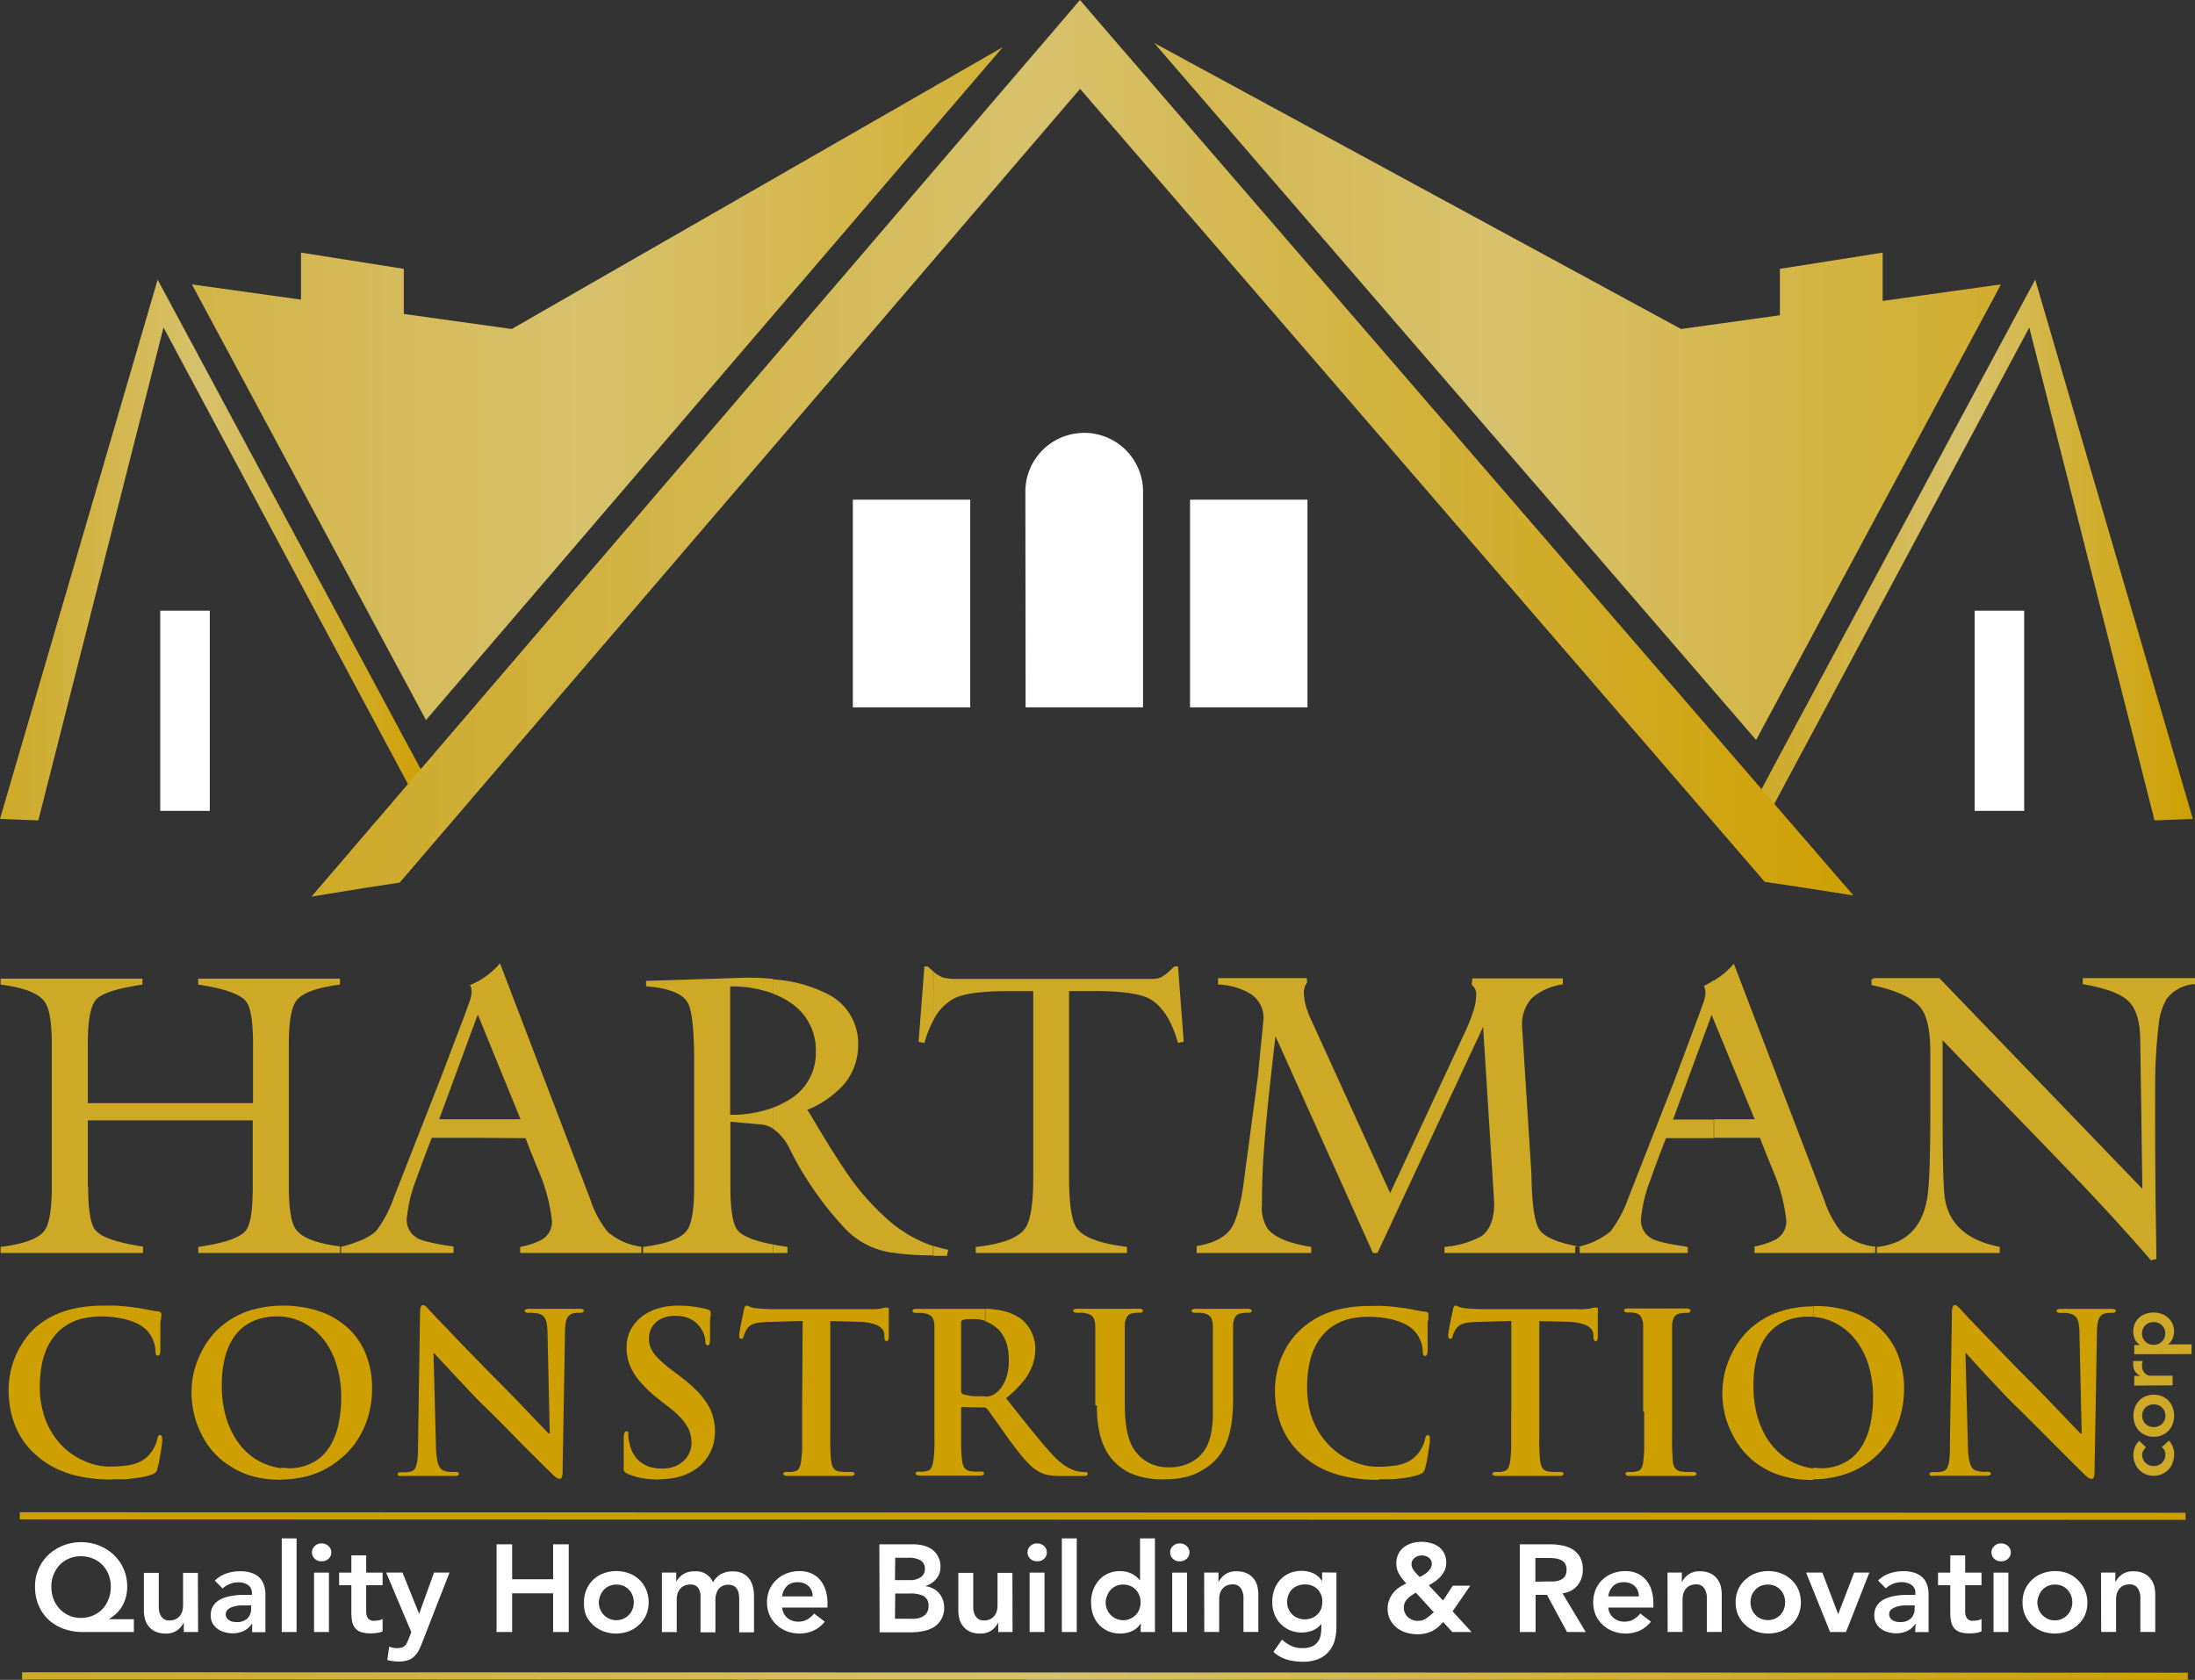 <?xml version="1.0" encoding="UTF-8"?> <svg xmlns="http://www.w3.org/2000/svg" xmlns:xlink="http://www.w3.org/1999/xlink" id="Layer_1" data-name="Layer 1" viewBox="0 0 306.48 234.62"><rect x="0" y="0" width="306.48" height="234.62" fill="#333333" stroke="none"/><defs><style>.cls-1,.cls-2,.cls-3,.cls-4,.cls-7{fill-rule:evenodd;}.cls-1{fill:url(#GradientFill_1);}.cls-2{fill:url(#GradientFill_1-2);}.cls-3{fill:url(#GradientFill_1-3);}.cls-4{fill:url(#GradientFill_1-4);}.cls-5{fill:url(#GradientFill_1-5);}.cls-6,.cls-7{fill:#fff;}.cls-8{fill:url(#GradientFill_1-6);}.cls-9{fill:#cd9f00;}.cls-10{fill:#cea827;}.cls-11{stroke:#cd9f00;fill:url(#GradientFill_1-7);}.cls-11,.cls-12{stroke-miterlimit:10;}.cls-12{fill:url(#GradientFill_1-8);stroke:url(#GradientFill_1-9);}</style><linearGradient id="GradientFill_1" x1="-22.7" y1="53.58" x2="199.89" y2="53.58" gradientUnits="userSpaceOnUse"><stop offset="0" stop-color="#cea926"></stop><stop offset="0.47" stop-color="#d7c16c"></stop><stop offset="1" stop-color="#cd9f00"></stop></linearGradient><linearGradient id="GradientFill_1-2" x1="0" y1="76.82" x2="60.61" y2="76.82" xlink:href="#GradientFill_1"></linearGradient><linearGradient id="GradientFill_1-3" x1="99.78" y1="54.68" x2="331.08" y2="54.68" xlink:href="#GradientFill_1"></linearGradient><linearGradient id="GradientFill_1-4" x1="245.56" y1="76.82" x2="306.18" y2="76.82" xlink:href="#GradientFill_1"></linearGradient><linearGradient id="GradientFill_1-5" x1="44.06" y1="62.61" x2="261.12" y2="62.61" xlink:href="#GradientFill_1"></linearGradient><linearGradient id="GradientFill_1-6" x1="154.28" y1="85.13" x2="154.28" y2="76.83" xlink:href="#GradientFill_1"></linearGradient><linearGradient id="GradientFill_1-7" x1="2.76" y1="211.75" x2="305.16" y2="211.75" xlink:href="#GradientFill_1"></linearGradient><linearGradient id="GradientFill_1-8" x1="3.08" y1="234.09" x2="305.48" y2="234.09" xlink:href="#GradientFill_1"></linearGradient><linearGradient id="GradientFill_1-9" x1="3.08" y1="234.09" x2="305.48" y2="234.09" xlink:href="#GradientFill_1"></linearGradient></defs><polygon class="cls-1" points="140.02 6.58 71.45 45.95 56.38 43.85 56.38 37.55 42.03 35.28 42.03 41.85 26.79 39.72 59.48 100.57 140.02 6.58"></polygon><polygon class="cls-2" points="60.61 110.98 58.65 107.26 22.01 39.06 0 114.38 5.35 114.58 22.83 45.74 58.64 112.65 60.61 110.98"></polygon><polygon class="cls-3" points="161.16 6.01 234.72 45.95 248.52 44.03 248.52 37.55 262.87 35.28 262.87 42.03 279.39 39.72 245.2 103.35 161.16 6.01"></polygon><polygon class="cls-4" points="245.56 110.98 247.53 107.26 284.17 39.05 306.18 114.38 300.83 114.58 283.34 45.74 247.54 112.65 245.56 110.98"></polygon><path class="cls-5" d="M44.49,125.23,148.79,3.51l3-3.51,3,3.5,105,121.57L253,124c-1.86-.29-3.72-.57-5.6-.84L151.81,12.41l-95,110.86-4.62.7Q48.31,124.59,44.49,125.23Z" transform="translate(-1)"></path><rect class="cls-6" x="22.37" y="85.29" width="6.92" height="27.96"></rect><rect class="cls-6" x="275.71" y="85.29" width="6.92" height="27.96"></rect><path class="cls-7" d="M167.16,69.79h16.4v29h-16.4v-29Zm-47.08,0h16.39v29H120.08v-29Zm24.09,0v-1.4a8.22,8.22,0,0,1,16.43,0l0,1.4v29h-16.4Z" transform="translate(-1)"></path><path class="cls-8" d="M262.57,175v-.9l.26,0V175Zm0-37.37q5.06,1.11,6.63,3.15c.88,1.12,1.32,3.19,1.32,6.19v8.44q0,8.67-.35,11.37-.85,6.75-7.11,7.37V175h17.16v-.85q-6.89-1.35-7.69-6.92-.28-2-.29-11.54V145.29q2.47,2.58,9.81,10.13,5.56,5.73,9.82,10.18,5.44,5.75,9.46,10.42l.75-.17c0-2.67-.08-5.56-.11-8.7s-.06-7.14-.06-12c0-3,0-5.31.08-6.93s.2-3.26.41-5a8.63,8.63,0,0,1,1.17-3.77,5.3,5.3,0,0,1,3.91-2v-.84H291.81v.84q4.88.84,6.45,2.45c1.06,1.07,1.58,2.93,1.58,5.6l.29,20.54-28.35-29.43h-9.21Zm0-.9v.9l-.26-.06v-.84Zm0,37.37a8.52,8.52,0,0,1-4.45-2,14.08,14.08,0,0,1-2.41-4.5l-12.62-33a11,11,0,0,1-2.81,2.37v5.49L246,156.32h-5.68v2.59h6.42c.35,1,1,2.57,1.9,4.78a24,24,0,0,1,1.78,6.81,2.88,2.88,0,0,1-1.44,2.59,10.4,10.4,0,0,1-3,1V175h16.61Zm-22.29-37.14v5.49l-.29-.71-5.39,14.63h5.68v2.59h-6.66c-.92,2.36-1.63,4.26-2.12,5.68a20,20,0,0,0-1.38,5.69,2.9,2.9,0,0,0,1.38,2.58q.92.63,5.16,1.24V175H221.57v-.85l-.32,0v0a10.41,10.41,0,0,0,4.62-2.17,16.7,16.7,0,0,0,2.47-4.61l6.51-16.6,3.43-9.18c.26-.71.47-1.29.62-1.74a4.05,4.05,0,0,0,.23-1.24,1.77,1.77,0,0,0-.23-.9A11,11,0,0,0,240.28,136.91Zm-19,37.11v0q-4.35-.8-5.36-2.37T214.83,164l-1.3-20.49a5.49,5.49,0,0,1,1.38-4.13,8.4,8.4,0,0,1,4.3-1.89v-.84H206.59l-.11.9a1.65,1.65,0,0,1,.63,1.52,7.86,7.86,0,0,1-.4,2.19,25.34,25.34,0,0,1-1.21,3l-10.4,22.38-10.89-23.9a12,12,0,0,1-.69-1.67,7.65,7.65,0,0,1-.46-2.34,2.12,2.12,0,0,1,.46-1.5l-.06-.62H171.07v.9a9.29,9.29,0,0,1,4.59,1.33,4,4,0,0,1,1.72,3.9l-.75,7.65-2.12,15.82c-.46,2.7-1,4.48-1.61,5.35-.88,1.27-2.48,2.1-4.82,2.47V175h16v-.85c-3.09-.48-5.12-1.33-6.08-2.53a5.43,5.43,0,0,1-.8-3.32c0-2.48.08-5,.26-7.46s.42-5.23.74-8.21.62-5.62.89-7.91L192.7,175h.63l14.75-31.58,1.55,24.6q0,3.38-1.83,4.67a13.09,13.09,0,0,1-5.11,1.46V175h18.25v-.85l.31-.08Zm-89.95,1.36V174a16.17,16.17,0,0,0,2.07.55l-.18.85-1.89,0Zm0-32.95a6.94,6.94,0,0,1,2.93-3.05q2-1,7.57-1h3.44v26q0,5.56-1.14,7.14-1.44,2-6.89,2.59V175h21.12v-.85q-5.57-.67-7-2.59c-.72-1-1.09-3.39-1.09-7.14v-26h3.45q5.63,0,7.63,1c1.84.94,3.21,3,4.13,6.24l.8-.16-.8-10.53H165l-.57.51a6,6,0,0,1-1.41,1.07,4.7,4.7,0,0,1-1.52.17H134.63a7,7,0,0,1-2-.2,4.76,4.76,0,0,1-1.32-.85Zm0-6.8v6.8a15.59,15.59,0,0,0-1.26,3.19l-.81-.16.81-10.53h.46l.57.51.23.19Zm0,38.37a18.61,18.61,0,0,1-6.2-3.56,35.07,35.07,0,0,1-6.25-7.2q-1.84-2.7-4.88-7.88l-.29-.39a14.06,14.06,0,0,0,5.11-3.55,8.47,8.47,0,0,0,2-5.68,7.67,7.67,0,0,0-4.36-7,19.35,19.35,0,0,0-7.52-2v2a11.44,11.44,0,0,1,2.29,1.16,7.92,7.92,0,0,1,3.68,7,7.55,7.55,0,0,1-3.9,6.75,12.44,12.44,0,0,1-2.07,1v2.94a7.38,7.38,0,0,1,2.41,3,43.85,43.85,0,0,0,3,5.12,44.67,44.67,0,0,0,4.94,6.14,11.26,11.26,0,0,0,5.91,3,39,39,0,0,0,6.08.43V174Zm-22.38.95v-1.18c.62.12,1.28.23,2,.33V175Zm0-38.23v2a16.76,16.76,0,0,0-6-1V155.7a16.68,16.68,0,0,0,6-1v2.94a3.56,3.56,0,0,0-1.64-.58l-4.33-.39v9.06q0,4.83,1,6.08t4.94,2V175H90.79v-.85c3.28-.41,5.33-1.18,6.13-2.31.66-.9,1-2.93,1-6.08V148.23q0-6.64-.92-8.23c-.72-1.24-2.66-2-5.79-2.25V137l14-.45c1.33,0,2.57.06,3.73.16ZM68,158.91v-2.59h5.68L68,142.4v-5.49a11.22,11.22,0,0,0,2.81-2.37l12.62,33a14.08,14.08,0,0,0,2.41,4.5,8.76,8.76,0,0,0,4.71,2.08V175H73.63v-.85a10.4,10.4,0,0,0,3-1,2.88,2.88,0,0,0,1.44-2.59,24,24,0,0,0-1.78-6.81c-.92-2.21-1.55-3.81-1.9-4.78Zm-54.69,6.81q0,4.89,1,6.08,1.26,1.51,6.66,2.3V175H1.09v-.85q4.94-.61,6.14-2.3c.65-.91,1-2.93,1-6.08V145.91q0-4.68-1-6Q6,138.14,1.09,137.52v-.84h19.8v.84q-5.4.79-6.52,2.14t-1.11,6.25v8.16H36.33v-8.16c0-3.27-.33-5.29-1-6.08-.84-1-3.06-1.78-6.66-2.31v-.84h19.8v.84q-4.93.61-6.14,2.31c-.65.9-1,2.92-1,6.08v19.81q0,4.67,1,6,1.26,1.74,6.14,2.36V175H28.69v-.85q5.4-.78,6.6-2.25c.69-.82,1-2.87,1-6.13v-9.29H13.26v9.29ZM68,136.91v5.49l-.29-.71-5.39,14.63H68v2.59H61.29c-.92,2.36-1.63,4.26-2.12,5.68a20,20,0,0,0-1.38,5.69,2.9,2.9,0,0,0,1.38,2.58q.91.63,5.16,1.24V175H48.61v-.85c2.44-.64,4.09-1.39,4.93-2.25A17,17,0,0,0,56,167.24l6.51-16.6L66,141.46c.25-.71.47-1.29.62-1.74a4.05,4.05,0,0,0,.23-1.24,1.77,1.77,0,0,0-.23-.9A11,11,0,0,0,68,136.91Z" transform="translate(-1)"></path><path class="cls-9" d="M138.54,196.62v-1.57l.3,0a2.66,2.66,0,0,0,.66-.16,2.55,2.55,0,0,0,.54-.32,3.65,3.65,0,0,0,.88-.94,5.23,5.23,0,0,0,.68-1.52,8.19,8.19,0,0,0,.26-2.18,7.64,7.64,0,0,0-.31-2.27,5.36,5.36,0,0,0-.83-1.62,4.45,4.45,0,0,0-1.14-1,5.21,5.21,0,0,0-1-.5V182.8c.38,0,.76,0,1.15.08a9.79,9.79,0,0,1,1.94.38,7,7,0,0,1,1.78.86,4.65,4.65,0,0,1,.7.62,6,6,0,0,1,.68.94,6.14,6.14,0,0,1,.52,1.22,5.26,5.26,0,0,1,.2,1.46,6.65,6.65,0,0,1-.36,2.24,7.66,7.66,0,0,1-1.27,2.27,15.17,15.17,0,0,1-2.45,2.41c1.37,1.74,2.6,3.29,3.71,4.65s2.09,2.52,3,3.49a9.89,9.89,0,0,0,1.21,1.07,7.06,7.06,0,0,0,1,.62,5.33,5.33,0,0,0,.76.3l.49.11c.17,0,.33.06.47.07a2.82,2.82,0,0,0,.4,0,.45.45,0,0,1,.28.07.2.2,0,0,1,.09.18.26.26,0,0,1-.15.25,1.29,1.29,0,0,1-.44.06h-2.93c-.58,0-1.06,0-1.45-.06a4.66,4.66,0,0,1-1-.18,4.05,4.05,0,0,1-.83-.35,6.07,6.07,0,0,1-1.31-1,15.25,15.25,0,0,1-1.36-1.51c-.47-.59-1-1.28-1.57-2.07-.31-.44-.63-.87-.94-1.32l-.91-1.28-.74-1.05c-.21-.29-.37-.5-.47-.62A.76.76,0,0,0,138.54,196.62Zm0-13.82v1.67l-.22-.06a4.32,4.32,0,0,0-1.19-.17q-.58,0-1,0a3,3,0,0,0-.65.1.33.33,0,0,0-.22.14.6.6,0,0,0-.06.29v9.4a.86.86,0,0,0,.06.37.38.38,0,0,0,.22.19,4.62,4.62,0,0,0,.73.17,6.88,6.88,0,0,0,.81.11l.81,0,.7,0v1.57l-.08,0a1.06,1.06,0,0,0-.31,0l-2.69-.06a.3.3,0,0,0-.18,0,.23.23,0,0,0-.07.2v.43c0,1,0,1.87,0,2.71s0,1.59,0,2.25.06,1.22.11,1.66a3.77,3.77,0,0,0,.15.81,1.21,1.21,0,0,0,.35.59,1.19,1.19,0,0,0,.7.3l.52.06.55,0h.45a.45.45,0,0,1,.28.07.2.2,0,0,1,.09.18.25.25,0,0,1-.16.24,1.3,1.3,0,0,1-.46.07l-1.4,0-1.37,0-1.12,0h-1.32l-1,0-1.1,0-1,0a1.35,1.35,0,0,1-.46-.07.26.26,0,0,1-.16-.24.2.2,0,0,1,.11-.18.77.77,0,0,1,.39-.07,6.05,6.05,0,0,0,.63,0l.48-.09a.72.72,0,0,0,.48-.3,1.54,1.54,0,0,0,.27-.59,7.38,7.38,0,0,0,.15-.81c.05-.44.09-1,.11-1.66s0-1.41,0-2.24V187.7c0-.44,0-.82,0-1.12s0-.55,0-.77,0-.42,0-.61a2.93,2.93,0,0,0-.14-.87,1.19,1.19,0,0,0-.4-.57,1.86,1.86,0,0,0-.79-.32,3,3,0,0,0-.53-.07c-.23,0-.45,0-.67,0a1.09,1.09,0,0,1-.4-.06.24.24,0,0,1-.13-.22.22.22,0,0,1,.17-.22,1.18,1.18,0,0,1,.51-.06h1.26l1.23,0,1,0h1.7l1.22,0,1.21,0h1.76ZM40.29,206.6V205c.38,0,.76.06,1.16.07a8,8,0,0,0,1.28-.12,6.82,6.82,0,0,0,1.54-.49,5.75,5.75,0,0,0,1.58-1,6.86,6.86,0,0,0,1.4-1.78,9.68,9.68,0,0,0,1-2.72,17.75,17.75,0,0,0,.39-3.84,15,15,0,0,0-.71-4.68A10.59,10.59,0,0,0,46,186.86a8.46,8.46,0,0,0-2.88-2.24,8,8,0,0,0-2.83-.75v-1.51h.17a15.59,15.59,0,0,1,5.2.81,10.84,10.84,0,0,1,3.93,2.32,9.85,9.85,0,0,1,2.49,3.64,12.58,12.58,0,0,1,.87,4.79,14,14,0,0,1-.57,4,12.17,12.17,0,0,1-1.67,3.48,11.53,11.53,0,0,1-2.66,2.74A12,12,0,0,1,44.5,206a14.4,14.4,0,0,1-4.21.64ZM61.54,189h.09l.65.72L63.49,191c.48.53,1,1.1,1.61,1.74s1.22,1.3,1.88,2,1.33,1.36,2,2l2.51,2.5L74,201.81l2.3,2.29c.7.7,1.3,1.29,1.79,1.76a3.8,3.8,0,0,0,.53.47.91.91,0,0,0,.52.21.31.31,0,0,0,.31-.23,2.07,2.07,0,0,0,.1-.73l.34-19.51a8.53,8.53,0,0,1,.11-1.4,2,2,0,0,1,.35-.82,1.35,1.35,0,0,1,.68-.41,2.48,2.48,0,0,1,.49-.08,3.2,3.2,0,0,1,.44,0c.37,0,.55-.1.55-.28a.23.23,0,0,0-.2-.23,1.51,1.51,0,0,0-.51-.05c-.5,0-1,0-1.38,0l-1,0-.61,0-.9,0-1.3,0c-.48,0-1,0-1.54,0a2,2,0,0,0-.58.05c-.14,0-.22.11-.22.23a.21.21,0,0,0,.1.2.76.76,0,0,0,.39.08h.52a5.67,5.67,0,0,1,.58.05,2.52,2.52,0,0,1,.54.13,1.4,1.4,0,0,1,.6.44,2,2,0,0,1,.33.85,9.34,9.34,0,0,1,.12,1.5l.31,13.88h-.15c-.12-.11-.35-.35-.71-.72l-1.31-1.37-1.63-1.71-1.69-1.75-1.47-1.5c-.9-.9-1.81-1.81-2.69-2.72s-1.73-1.77-2.52-2.59l-2.14-2.24L61.9,184l-.7-.76-.64-.69a.83.83,0,0,0-.51-.27.35.35,0,0,0-.31.3,2.58,2.58,0,0,0-.09.76l-.28,18.3c0,.9,0,1.61-.08,2.14A3.51,3.51,0,0,1,59,205a.92.92,0,0,1-.6.51,3.94,3.94,0,0,1-.7.12l-.69,0a.87.87,0,0,0-.36.06.19.19,0,0,0-.13.19.25.25,0,0,0,.19.26,1.36,1.36,0,0,0,.49,0c.54,0,1,0,1.52,0l1.18,0,.64,0,1.38,0c.63,0,1.45,0,2.45,0a1.81,1.81,0,0,0,.52-.06.25.25,0,0,0,.19-.25.19.19,0,0,0-.13-.19,1,1,0,0,0-.39-.06,7.31,7.31,0,0,1-.8,0,3.79,3.79,0,0,1-.81-.18,1,1,0,0,1-.54-.45,2.93,2.93,0,0,1-.37-1.07,11.33,11.33,0,0,1-.17-1.92l-.34-13ZM93,206.6a11.67,11.67,0,0,0,1.66-.11,8.16,8.16,0,0,0,1.66-.39,7.12,7.12,0,0,0,1.6-.77,6.11,6.11,0,0,0,1.74-1.64,6,6,0,0,0,.91-1.87,7.26,7.26,0,0,0,.26-1.87,7.72,7.72,0,0,0-.27-2.07,7,7,0,0,0-.87-1.92,11.21,11.21,0,0,0-1.57-1.89,22.64,22.64,0,0,0-2.37-2l-.86-.65a17.83,17.83,0,0,1-2-1.71,4.93,4.93,0,0,1-1-1.39,3.22,3.22,0,0,1-.28-1.36,3,3,0,0,1,1.71-2.77,4.41,4.41,0,0,1,2-.41,4.66,4.66,0,0,1,1.66.26,3.77,3.77,0,0,1,1.08.6,4.16,4.16,0,0,1,.63.65,3.66,3.66,0,0,1,.5.83,4.46,4.46,0,0,1,.24.74,2.17,2.17,0,0,1,.06.48.87.87,0,0,0,.08.41.24.24,0,0,0,.23.14c.13,0,.21-.06.27-.21a2.44,2.44,0,0,0,.07-.72c0-.79,0-1.44,0-1.94s0-.88.07-1.16,0-.48,0-.61a.27.27,0,0,0-.12-.24.74.74,0,0,0-.32-.13,12.93,12.93,0,0,0-1.6-.34,15.71,15.71,0,0,0-2.51-.18,9.55,9.55,0,0,0-2.93.43A6.93,6.93,0,0,0,90.48,184,5.49,5.49,0,0,0,89,185.85a5.39,5.39,0,0,0-.51,2.35,6.68,6.68,0,0,0,.43,2.42A8.27,8.27,0,0,0,90.39,193a18.75,18.75,0,0,0,2.7,2.52l1.43,1.11a13.27,13.27,0,0,1,1.55,1.41A6.59,6.59,0,0,1,97,199.3a4.24,4.24,0,0,1,.43,1.16,4.88,4.88,0,0,1,.12,1.13,3,3,0,0,1-.26,1.24,3.43,3.43,0,0,1-.77,1.14,3.93,3.93,0,0,1-1.29.83,5.07,5.07,0,0,1-1.83.32,5.63,5.63,0,0,1-1.84-.3,4.05,4.05,0,0,1-1.56-1A4.38,4.38,0,0,1,89,202a6.73,6.73,0,0,1-.19-.83,3.61,3.61,0,0,1-.09-.74.85.85,0,0,0,0-.36c0-.11-.12-.16-.26-.17a.29.29,0,0,0-.26.23,2.06,2.06,0,0,0-.11.58c0,.12,0,.33,0,.6s0,.6,0,1,0,.77,0,1.2,0,.85,0,1.28a2.43,2.43,0,0,0,0,.52.58.58,0,0,0,.17.31,1.31,1.31,0,0,0,.38.22,8.62,8.62,0,0,0,2.08.62,13.07,13.07,0,0,0,2.43.18Zm20-9.4v2.69c0,.83,0,1.58,0,2.24s-.06,1.22-.11,1.66a3.85,3.85,0,0,1-.25,1.14.9.9,0,0,1-.65.56l-.48.09a6.05,6.05,0,0,1-.63,0,.77.77,0,0,0-.39.07.2.2,0,0,0-.11.18.26.26,0,0,0,.16.24,1.35,1.35,0,0,0,.46.07l1,0,1.12,0,1,0h.73l1.19,0,1.69,0q.94,0,2,0a1.22,1.22,0,0,0,.42-.07.25.25,0,0,0,.16-.24.19.19,0,0,0-.12-.18.71.71,0,0,0-.37-.07h-.52l-.56,0-.5-.06a1.32,1.32,0,0,1-.71-.29,1.45,1.45,0,0,1-.35-.59,4.27,4.27,0,0,1-.15-.79c-.05-.45-.08-1-.1-1.68s0-1.42,0-2.25,0-1.74,0-2.69V184.52l3.9.09a8.06,8.06,0,0,1,2.15.3,2.53,2.53,0,0,1,1.13.64,1.28,1.28,0,0,1,.37.8l0,.34a1.56,1.56,0,0,0,.08.48.29.29,0,0,0,.26.14.2.2,0,0,0,.19-.14,1.25,1.25,0,0,0,.09-.36c0-.21,0-.48,0-.81s0-.68,0-1,0-.71,0-1,0-.55,0-.72a2.07,2.07,0,0,0,0-.5.2.2,0,0,0-.21-.15l-.29,0c-.13,0-.31.07-.54.12s-.52.07-.87.1-.77,0-1.27,0H109.69c-.34,0-.7,0-1.06,0l-1.06-.05-1-.08a3,3,0,0,1-.63-.13,2.51,2.51,0,0,1-.41-.16.71.71,0,0,0-.29-.08.24.24,0,0,0-.22.14,1.57,1.57,0,0,0-.15.44q0,.09-.09.42c0,.22-.1.49-.16.8s-.12.62-.19.94-.1.61-.15.86a4.06,4.06,0,0,0-.06.54.94.94,0,0,0,.06.38.24.24,0,0,0,.22.12.29.29,0,0,0,.22-.1.67.67,0,0,0,.12-.28,3,3,0,0,1,.17-.45,3.53,3.53,0,0,1,.36-.63A1.62,1.62,0,0,1,106,185a3.28,3.28,0,0,1,1-.27,13,13,0,0,1,1.47-.1l4.6-.13Zm-96.33,9.4c.5,0,1,0,1.53,0s1-.07,1.54-.13a13.08,13.08,0,0,0,1.39-.22,6.19,6.19,0,0,0,1.11-.32,1.92,1.92,0,0,0,.41-.21.67.67,0,0,0,.23-.27A1.42,1.42,0,0,0,23,205a8.13,8.13,0,0,0,.2-.79c.06-.31.12-.65.18-1s.11-.69.16-1,.08-.61.1-.84,0-.39,0-.47a.73.73,0,0,0-.06-.32.23.23,0,0,0-.22-.14.25.25,0,0,0-.26.12,1.89,1.89,0,0,0-.15.5,3.64,3.64,0,0,1-.21.64,4.48,4.48,0,0,1-.36.73,4.07,4.07,0,0,1-.48.67,4.16,4.16,0,0,1-1.4,1.08,6.11,6.11,0,0,1-1.84.51,17.25,17.25,0,0,1-2.42.14,8,8,0,0,1-2.16-.31,9.85,9.85,0,0,1-2.2-.91,10.13,10.13,0,0,1-2.06-1.52A10.67,10.67,0,0,1,7,197.17a12.67,12.67,0,0,1-.44-3.37,16.86,16.86,0,0,1,.24-3,10.22,10.22,0,0,1,.86-2.73,7.93,7.93,0,0,1,1.75-2.33,7,7,0,0,1,1.51-1,7.45,7.45,0,0,1,1.9-.65,11.68,11.68,0,0,1,2.4-.22,13.9,13.9,0,0,1,2.67.26,9.3,9.3,0,0,1,2.16.68,4.71,4.71,0,0,1,1.45,1,4.28,4.28,0,0,1,.88,1.37,4.39,4.39,0,0,1,.33,1.48,1.54,1.54,0,0,0,.06.49.25.25,0,0,0,.24.19.28.28,0,0,0,.28-.19,1.55,1.55,0,0,0,.1-.53c0-.16,0-.37,0-.64s0-.56,0-.88,0-.64,0-1,0-.61,0-.87,0-.65.07-.86,0-.4.06-.53,0-.23,0-.31a.31.31,0,0,0-.1-.24.61.61,0,0,0-.36-.13,14.11,14.11,0,0,1-1.45-.24c-.51-.1-1.06-.2-1.64-.28s-.93-.12-1.37-.17-.92-.08-1.42-.11-1.06,0-1.7,0a19.22,19.22,0,0,0-4.08.39,12.87,12.87,0,0,0-3.19,1.13,11.78,11.78,0,0,0-2.5,1.75A10.7,10.7,0,0,0,4,187.81a11.39,11.39,0,0,0-1.1,2.29,11.61,11.61,0,0,0-.55,2.18,12.82,12.82,0,0,0-.15,1.83,15.37,15.37,0,0,0,.18,2.31A12.07,12.07,0,0,0,3,198.8a10.59,10.59,0,0,0,3.05,4.43,12.08,12.08,0,0,0,3.06,2,14.57,14.57,0,0,0,3.54,1.08,22.26,22.26,0,0,0,4,.33Zm23.63-24.24v1.51c-.24,0-.48,0-.73,0a8.39,8.39,0,0,0-2.15.27,6.65,6.65,0,0,0-2.06.92,6.58,6.58,0,0,0-1.74,1.75,9.14,9.14,0,0,0-1.21,2.78,15.74,15.74,0,0,0-.44,4,15.52,15.52,0,0,0,.41,3.67,12.28,12.28,0,0,0,1.22,3.17,9.61,9.61,0,0,0,1.95,2.49,8.32,8.32,0,0,0,2.64,1.62,8.47,8.47,0,0,0,2.11.52v1.61h-.14a14.52,14.52,0,0,1-4-.52A11,11,0,0,1,33,204.67a10.46,10.46,0,0,1-2.39-2.08A11.65,11.65,0,0,1,29,200.06a12.52,12.52,0,0,1-.95-2.78,12.91,12.91,0,0,1-.31-2.8,13.13,13.13,0,0,1,.3-2.74,12.72,12.72,0,0,1,1-2.76,12.07,12.07,0,0,1,1.65-2.55,10.85,10.85,0,0,1,2.44-2.1,11.34,11.34,0,0,1,3.27-1.44A15.17,15.17,0,0,1,40.29,182.36Z" transform="translate(-1)"></path><path class="cls-9" d="M254.18,206.6V205c.38,0,.76.06,1.16.07a7.92,7.92,0,0,0,1.28-.12,7.06,7.06,0,0,0,1.55-.49,5.86,5.86,0,0,0,1.57-1,6.86,6.86,0,0,0,1.4-1.78,9.68,9.68,0,0,0,1-2.72,17.75,17.75,0,0,0,.39-3.84,15.34,15.34,0,0,0-.7-4.68,10.79,10.79,0,0,0-1.93-3.53,8.46,8.46,0,0,0-2.88-2.24,8,8,0,0,0-2.83-.75v-1.51h.17a15.59,15.59,0,0,1,5.2.81,11,11,0,0,1,3.94,2.32,10,10,0,0,1,2.48,3.64,12.77,12.77,0,0,1,.88,4.79,14,14,0,0,1-.58,4,12.17,12.17,0,0,1-1.67,3.48,11.53,11.53,0,0,1-2.66,2.74,12,12,0,0,1-3.55,1.78,14.4,14.4,0,0,1-4.21.64ZM275.43,189h.09l.65.72,1.21,1.32c.48.53,1,1.1,1.61,1.74l1.88,2c.66.69,1.33,1.36,2,2l2.51,2.5,2.53,2.54,2.29,2.29c.7.7,1.3,1.29,1.79,1.76a3.8,3.8,0,0,0,.53.47.91.91,0,0,0,.52.21.31.31,0,0,0,.31-.23,1.86,1.86,0,0,0,.1-.73l.34-19.51a7.43,7.43,0,0,1,.12-1.4,1.73,1.73,0,0,1,.35-.82,1.28,1.28,0,0,1,.67-.41,2.48,2.48,0,0,1,.49-.08,3.2,3.2,0,0,1,.44,0c.37,0,.56-.1.56-.28a.24.24,0,0,0-.21-.23,1.51,1.51,0,0,0-.51-.05q-.75,0-1.38,0l-1,0-.61,0-.9,0-1.3,0c-.48,0-1,0-1.54,0a2,2,0,0,0-.58.05c-.14,0-.22.11-.22.23a.2.2,0,0,0,.11.2.69.69,0,0,0,.38.08h.52c.19,0,.39,0,.59.05a2.57,2.57,0,0,1,.53.13,1.4,1.4,0,0,1,.6.44,2,2,0,0,1,.33.85,8.31,8.31,0,0,1,.12,1.5l.31,13.88h-.15c-.12-.11-.35-.35-.71-.72l-1.31-1.37-1.63-1.71-1.69-1.75-1.47-1.5c-.9-.9-1.81-1.81-2.69-2.72s-1.73-1.77-2.52-2.59l-2.14-2.24L275.79,184l-.7-.76-.64-.69a.83.83,0,0,0-.51-.27.35.35,0,0,0-.31.3,2.58,2.58,0,0,0-.09.76l-.28,18.3c0,.9,0,1.61-.08,2.14a3.29,3.29,0,0,1-.28,1.19.92.92,0,0,1-.6.51,3.94,3.94,0,0,1-.7.12l-.69,0a.87.87,0,0,0-.36.06.19.19,0,0,0-.13.19.25.25,0,0,0,.19.26,1.36,1.36,0,0,0,.49,0c.54,0,1,0,1.52,0l1.18,0,.64,0,1.38,0c.63,0,1.45,0,2.45,0a1.81,1.81,0,0,0,.52-.06.25.25,0,0,0,.19-.25.19.19,0,0,0-.13-.19,1,1,0,0,0-.39-.06,7.31,7.31,0,0,1-.8,0,3.93,3.93,0,0,1-.81-.18,1,1,0,0,1-.54-.45,2.93,2.93,0,0,1-.37-1.07,11.33,11.33,0,0,1-.17-1.92Zm-121.27,7.3a17.35,17.35,0,0,0,.36,3.81,9.58,9.58,0,0,0,1,2.63,7.25,7.25,0,0,0,1.42,1.76,8,8,0,0,0,1.79,1.2,10,10,0,0,0,1.87.63,12,12,0,0,0,1.75.26c.56,0,1,.05,1.45,0a11.38,11.38,0,0,0,2.07-.16,8.66,8.66,0,0,0,2.17-.65,9.23,9.23,0,0,0,2.2-1.41,7.08,7.08,0,0,0,1.55-1.92,9.4,9.4,0,0,0,.89-2.28,16.14,16.14,0,0,0,.4-2.52c.07-.87.1-1.73.09-2.59v-5.7c0-.66,0-1.22,0-1.67s0-.82,0-1.12,0-.55,0-.77,0-.42,0-.61a2.63,2.63,0,0,1,.28-1.23,1.15,1.15,0,0,1,.86-.53l.46-.07a3,3,0,0,1,.44,0,1.07,1.07,0,0,0,.41-.06.22.22,0,0,0,.14-.22.21.21,0,0,0-.16-.22,1.24,1.24,0,0,0-.49-.06h-1l-1.07,0-.91,0h-.89l-.85,0-1.14,0h-1.22a1.05,1.05,0,0,0-.48.06.22.22,0,0,0-.17.22.23.23,0,0,0,.14.22,1,1,0,0,0,.39.06h.39a2.69,2.69,0,0,1,.4,0,2,2,0,0,1,.32.05,1.76,1.76,0,0,1,.78.32,1.14,1.14,0,0,1,.41.57,3.29,3.29,0,0,1,.14.87,5.93,5.93,0,0,1,0,.61c0,.22,0,.47,0,.77s0,.68,0,1.12v7.92c0,.8,0,1.57,0,2.31a16.8,16.8,0,0,1-.21,2.09,8.22,8.22,0,0,1-.54,1.8,4.85,4.85,0,0,1-1,1.47,5.31,5.31,0,0,1-1.36,1,5.87,5.87,0,0,1-1.47.52,6.11,6.11,0,0,1-1.44.16,8.08,8.08,0,0,1-1.16-.07,5.44,5.44,0,0,1-1.32-.36,5.62,5.62,0,0,1-2.4-1.92,5.84,5.84,0,0,1-.76-1.5,10.69,10.69,0,0,1-.47-2.11,22.37,22.37,0,0,1-.17-2.91v-6.72c0-.66,0-1.22,0-1.67s0-.82,0-1.12,0-.55,0-.77,0-.42,0-.61a2.63,2.63,0,0,1,.28-1.23,1.15,1.15,0,0,1,.86-.53l.46-.07a3,3,0,0,1,.44,0,.9.9,0,0,0,.36-.06.24.24,0,0,0,.13-.22.22.22,0,0,0-.16-.22,1.45,1.45,0,0,0-.52-.06h-1l-1.08,0-1,0h-.75l-1.22,0-1.6,0-1.7,0a1.18,1.18,0,0,0-.51.06.22.22,0,0,0-.17.22.23.23,0,0,0,.14.22,1,1,0,0,0,.39.06c.22,0,.45,0,.67,0a3,3,0,0,1,.53.07,1.86,1.86,0,0,1,.79.32,1.19,1.19,0,0,1,.4.57,2.93,2.93,0,0,1,.14.87c0,.19,0,.4,0,.61s0,.47,0,.77,0,.68,0,1.12,0,1,0,1.67v6.9Zm100-13.91v1.51c-.24,0-.48,0-.73,0a8.39,8.39,0,0,0-2.15.27,6.65,6.65,0,0,0-2.06.92,6.58,6.58,0,0,0-1.74,1.75,8.9,8.9,0,0,0-1.2,2.78,15.26,15.26,0,0,0-.45,4,16.06,16.06,0,0,0,.41,3.67,12.28,12.28,0,0,0,1.22,3.17,9.61,9.61,0,0,0,2,2.49,8.32,8.32,0,0,0,2.64,1.62,8.47,8.47,0,0,0,2.11.52v1.61H254a14.52,14.52,0,0,1-4-.52,11,11,0,0,1-3.17-1.41,10.46,10.46,0,0,1-2.39-2.08,11.65,11.65,0,0,1-1.64-2.53,12.52,12.52,0,0,1-1-2.78,12.91,12.91,0,0,1-.31-2.8,13.13,13.13,0,0,1,.3-2.74,12.72,12.72,0,0,1,1-2.76,11.73,11.73,0,0,1,1.66-2.55,10.58,10.58,0,0,1,2.43-2.1,11.34,11.34,0,0,1,3.27-1.44,15.17,15.17,0,0,1,4-.53ZM193.63,206.6c.5,0,1,0,1.53,0s1-.07,1.53-.13a12.68,12.68,0,0,0,1.39-.22,6.57,6.57,0,0,0,1.12-.32,2.2,2.2,0,0,0,.41-.21.67.67,0,0,0,.23-.27A1.42,1.42,0,0,0,200,205c.06-.21.13-.47.19-.79s.13-.65.18-1,.12-.69.16-1,.08-.61.11-.84a4.07,4.07,0,0,0,0-.47.74.74,0,0,0-.05-.32.29.29,0,0,0-.48,0,1.35,1.35,0,0,0-.15.5,3.64,3.64,0,0,1-.21.64,7,7,0,0,1-.36.73,4.07,4.07,0,0,1-.48.67,4.36,4.36,0,0,1-1.4,1.08,6.2,6.2,0,0,1-1.84.51,17.45,17.45,0,0,1-2.42.14,7.94,7.94,0,0,1-2.16-.31,10.17,10.17,0,0,1-4.26-2.43,10.48,10.48,0,0,1-1.72-2.15,11.22,11.22,0,0,1-1.17-2.75,12.68,12.68,0,0,1-.43-3.37,16,16,0,0,1,.24-3,10.22,10.22,0,0,1,.86-2.73,8.07,8.07,0,0,1,1.74-2.33,7.08,7.08,0,0,1,1.52-1,7.45,7.45,0,0,1,1.9-.65,11.61,11.61,0,0,1,2.4-.22,13.87,13.87,0,0,1,2.66.26,9.23,9.23,0,0,1,2.17.68,4.71,4.71,0,0,1,1.45,1,4.45,4.45,0,0,1,.88,1.37,4.15,4.15,0,0,1,.32,1.48,1.54,1.54,0,0,0,.06.49.26.26,0,0,0,.25.19.28.28,0,0,0,.28-.19,1.59,1.59,0,0,0,.09-.53,5.36,5.36,0,0,0,0-.64c0-.26,0-.56,0-.88s0-.64,0-1,0-.61,0-.87,0-.65.06-.86.05-.4.06-.53a2.11,2.11,0,0,0,0-.31.31.31,0,0,0-.1-.24.61.61,0,0,0-.36-.13,14.28,14.28,0,0,1-1.46-.24c-.5-.1-1-.2-1.64-.28s-.92-.12-1.36-.17-.92-.08-1.42-.11-1.07,0-1.7,0a19.39,19.39,0,0,0-4.09.39,12.79,12.79,0,0,0-3.18,1.13,11.29,11.29,0,0,0-2.5,1.75,10.7,10.7,0,0,0-1.82,2.18,11.45,11.45,0,0,0-1.11,2.29,12.36,12.36,0,0,0-.54,2.18,10.45,10.45,0,0,0-.15,1.83,14.13,14.13,0,0,0,.17,2.31,12.07,12.07,0,0,0,.61,2.38,11,11,0,0,0,1.18,2.31,10.78,10.78,0,0,0,1.87,2.12,12.44,12.44,0,0,0,3.06,2,14.52,14.52,0,0,0,3.55,1.08,22.18,22.18,0,0,0,4,.33ZM212,197.2v2.69c0,.83,0,1.58,0,2.24s-.06,1.22-.11,1.66a3.85,3.85,0,0,1-.25,1.14.9.9,0,0,1-.65.56l-.48.09a6.05,6.05,0,0,1-.63,0,.77.77,0,0,0-.39.07.2.2,0,0,0-.11.18.26.26,0,0,0,.16.24,1.35,1.35,0,0,0,.46.07l1,0,1.12,0,1,0h.73l1.19,0,1.69,0q.94,0,2,0a1.22,1.22,0,0,0,.42-.07.25.25,0,0,0,.16-.24.19.19,0,0,0-.12-.18.71.71,0,0,0-.37-.07h-.52l-.56,0-.5-.06a1.32,1.32,0,0,1-.71-.29,1.45,1.45,0,0,1-.35-.59,3.6,3.6,0,0,1-.14-.79c-.06-.45-.09-1-.11-1.68s0-1.42,0-2.25,0-1.74,0-2.69V184.52l3.9.09a8.06,8.06,0,0,1,2.15.3,2.63,2.63,0,0,1,1.14.64,1.32,1.32,0,0,1,.36.8l0,.34a1.27,1.27,0,0,0,.09.48.26.26,0,0,0,.25.14.2.2,0,0,0,.19-.14,1,1,0,0,0,.09-.36c0-.21,0-.48,0-.81s0-.68,0-1,0-.71,0-1,0-.55,0-.72a2.07,2.07,0,0,0,0-.5.2.2,0,0,0-.21-.15l-.29,0c-.13,0-.31.07-.54.12s-.52.07-.87.1-.77,0-1.27,0H208.68c-.34,0-.7,0-1.06,0l-1.06-.05-1-.08a3,3,0,0,1-.63-.13,2.51,2.51,0,0,1-.41-.16.71.71,0,0,0-.29-.08.24.24,0,0,0-.22.14,1.57,1.57,0,0,0-.15.44q0,.09-.09.42c0,.22-.1.49-.16.8s-.12.62-.19.94-.1.61-.15.86a4.06,4.06,0,0,0-.06.54.94.94,0,0,0,.06.38.24.24,0,0,0,.22.12.29.29,0,0,0,.22-.1.67.67,0,0,0,.12-.28,3,3,0,0,1,.17-.45,3.53,3.53,0,0,1,.36-.63A1.62,1.62,0,0,1,205,185a3.28,3.28,0,0,1,.95-.27,13,13,0,0,1,1.47-.1l4.6-.13V197.2Zm18.57,0V200c0,.85,0,1.61,0,2.28s-.06,1.23-.11,1.66a3.06,3.06,0,0,1-.25,1.07.86.86,0,0,1-.65.48l-.48.09a6.05,6.05,0,0,1-.63,0,.77.77,0,0,0-.39.07.19.19,0,0,0-.1.18.25.25,0,0,0,.15.24,1.35,1.35,0,0,0,.46.07l1,0,1.12,0,1,0h.73l1.17,0,1.68,0c.63,0,1.29,0,2,0a1.24,1.24,0,0,0,.43-.07.25.25,0,0,0,.16-.24.19.19,0,0,0-.12-.18.71.71,0,0,0-.37-.07h-.52l-.56,0-.5-.06a1.49,1.49,0,0,1-.71-.26,1.21,1.21,0,0,1-.37-.52,3,3,0,0,1-.16-.74c0-.44-.06-1-.08-1.68s0-1.43,0-2.29V187.7c0-.45,0-.82,0-1.12s0-.55,0-.77,0-.42,0-.61a2.76,2.76,0,0,1,.28-1.23,1.19,1.19,0,0,1,.87-.53c.18,0,.34-.06.48-.07a3.17,3.17,0,0,1,.44,0,.7.7,0,0,0,.36-.07A.24.24,0,0,0,237,183c0-.1-.06-.16-.18-.2a1.49,1.49,0,0,0-.47-.05h-1l-1.06,0-1,0h-1.59l-1.07,0-1.11,0h-1a2,2,0,0,0-.56.05c-.12,0-.19.1-.19.2a.24.24,0,0,0,.14.24.7.7,0,0,0,.36.07,5.33,5.33,0,0,1,.56,0,3,3,0,0,1,.55.1,1.11,1.11,0,0,1,.76.53,2.52,2.52,0,0,1,.29,1.2c0,.19,0,.4,0,.61s0,.47,0,.77,0,.67,0,1.12v9.5Z" transform="translate(-1)"></path><path class="cls-10" d="M300.64,202.14a2.26,2.26,0,0,0-.39.5,1,1,0,0,0-.15.52,1.57,1.57,0,0,0,.14.67,1.53,1.53,0,0,0,.36.5,1.46,1.46,0,0,0,.52.32,1.72,1.72,0,0,0,.6.1,1.74,1.74,0,0,0,.61-.1,1.46,1.46,0,0,0,.52-.32,1.53,1.53,0,0,0,.36-.5,1.57,1.57,0,0,0,.14-.67,1.41,1.41,0,0,0-.13-.58,1.21,1.21,0,0,0-.38-.46l1-.91a2.3,2.3,0,0,1,.35.47,3.19,3.19,0,0,1,.24.54,3.59,3.59,0,0,1,.13.52,3.66,3.66,0,0,1,0,.42,3.13,3.13,0,0,1-.21,1.15,2.55,2.55,0,0,1-.57.94,2.87,2.87,0,0,1-4.13,0,2.55,2.55,0,0,1-.57-.94,3.13,3.13,0,0,1-.21-1.15,3,3,0,0,1,.2-1,2.37,2.37,0,0,1,.63-.92Z" transform="translate(-1)"></path><path class="cls-10" d="M301.72,200.67a2.76,2.76,0,0,1-1.16-.23,2.61,2.61,0,0,1-1.47-1.56,3.25,3.25,0,0,1,0-2.3,2.61,2.61,0,0,1,1.47-1.56,3.07,3.07,0,0,1,2.33,0,2.61,2.61,0,0,1,1.47,1.56,3.25,3.25,0,0,1,0,2.3,2.61,2.61,0,0,1-1.47,1.56A2.78,2.78,0,0,1,301.72,200.67Zm0-1.35a1.74,1.74,0,0,0,.61-.11,1.44,1.44,0,0,0,.52-.31,1.64,1.64,0,0,0,.36-.5,1.67,1.67,0,0,0,0-1.34,1.64,1.64,0,0,0-.36-.5,1.44,1.44,0,0,0-.52-.31,1.72,1.72,0,0,0-1.21,0,1.44,1.44,0,0,0-.52.31,1.64,1.64,0,0,0-.36.5,1.67,1.67,0,0,0,0,1.34,1.64,1.64,0,0,0,.36.5,1.44,1.44,0,0,0,.52.31A1.73,1.73,0,0,0,301.72,199.32Z" transform="translate(-1)"></path><path class="cls-10" d="M299,193.52v-1.35h.85v0a1.7,1.7,0,0,1-1-1.6.93.93,0,0,1,0-.24c0-.08,0-.16,0-.25h1.31c0,.12,0,.23-.07.34a1.66,1.66,0,0,0,0,.32,1.53,1.53,0,0,0,.17.76,1.44,1.44,0,0,0,.4.44,1.27,1.27,0,0,0,.45.2,2.11,2.11,0,0,0,.34,0h2.9v1.35Z" transform="translate(-1)"></path><path class="cls-10" d="M299,189.14v-1.29h.81v0a1.72,1.72,0,0,1-.72-.79,2.57,2.57,0,0,1-.23-1.07,2.87,2.87,0,0,1,.22-1.12,2.46,2.46,0,0,1,.61-.84,2.52,2.52,0,0,1,.9-.53,3.36,3.36,0,0,1,1.11-.18,3.18,3.18,0,0,1,1.12.19,2.7,2.7,0,0,1,.9.54,2.48,2.48,0,0,1,.61.82,2.68,2.68,0,0,1,.22,1.06,2.76,2.76,0,0,1-.08.68,2.26,2.26,0,0,1-.21.52,1.94,1.94,0,0,1-.26.38,2.16,2.16,0,0,1-.28.26v0H307v1.35Zm2.7-4.49a1.73,1.73,0,0,0-.6.11,1.44,1.44,0,0,0-.52.31,1.57,1.57,0,0,0-.36.51,1.53,1.53,0,0,0-.14.66,1.6,1.6,0,0,0,.14.67,1.64,1.64,0,0,0,.36.5,1.44,1.44,0,0,0,.52.31,1.52,1.52,0,0,0,.6.11,1.54,1.54,0,0,0,.61-.11,1.44,1.44,0,0,0,.52-.31,1.64,1.64,0,0,0,.36-.5,1.6,1.6,0,0,0,.14-.67,1.53,1.53,0,0,0-.14-.66,1.57,1.57,0,0,0-.36-.51,1.44,1.44,0,0,0-.52-.31A1.74,1.74,0,0,0,301.72,184.65Z" transform="translate(-1)"></path><path class="cls-6" d="M19.69,227.94H12.56a7.84,7.84,0,0,1-2.65-.44,6.37,6.37,0,0,1-2.11-1.26,5.91,5.91,0,0,1-1.4-2,6.69,6.69,0,0,1-.51-2.67,6,6,0,0,1,1.9-4.44,6.46,6.46,0,0,1,2.05-1.28,6.87,6.87,0,0,1,2.48-.46,6.79,6.79,0,0,1,2.48.46,6.46,6.46,0,0,1,2.05,1.28,6,6,0,0,1,1.91,4.44,5.49,5.49,0,0,1-.24,1.7,5,5,0,0,1-.61,1.3,4.84,4.84,0,0,1-.84.94,6.52,6.52,0,0,1-.89.64v0h3.51Zm-7.42-10.58a4,4,0,0,0-1.63.32,3.72,3.72,0,0,0-1.3.89,4.27,4.27,0,0,0-.86,1.35,4.42,4.42,0,0,0-.31,1.69,4.76,4.76,0,0,0,.31,1.74,4.16,4.16,0,0,0,.87,1.38,4,4,0,0,0,1.3.91,4.05,4.05,0,0,0,1.65.33,4.18,4.18,0,0,0,1.67-.33,3.89,3.89,0,0,0,1.33-.91,4.14,4.14,0,0,0,.86-1.38,4.76,4.76,0,0,0,.31-1.74,4.42,4.42,0,0,0-.31-1.69,4.1,4.1,0,0,0-.86-1.35,3.84,3.84,0,0,0-1.33-.89A4.26,4.26,0,0,0,12.27,217.36Z" transform="translate(-1)"></path><path class="cls-6" d="M28.66,227.94h-2v-1.33h0a3.07,3.07,0,0,1-.9,1.08,2.68,2.68,0,0,1-1.64.46,3.28,3.28,0,0,1-1.41-.27,2.57,2.57,0,0,1-.95-.73,2.74,2.74,0,0,1-.51-1,4.51,4.51,0,0,1-.16-1.23v-5.24h2.08v4.2c0,.23,0,.49,0,.77a2.66,2.66,0,0,0,.18.8,1.63,1.63,0,0,0,.45.62,1.3,1.3,0,0,0,.86.25,2.08,2.08,0,0,0,.87-.17,1.71,1.71,0,0,0,.59-.47,2,2,0,0,0,.34-.67,3.5,3.5,0,0,0,.1-.8v-4.53h2.07Z" transform="translate(-1)"></path><path class="cls-6" d="M36.21,226.8h-.06a2.74,2.74,0,0,1-1.14,1,3.63,3.63,0,0,1-1.52.32,3.89,3.89,0,0,1-1.12-.16,2.87,2.87,0,0,1-1-.47,2.32,2.32,0,0,1-.69-.77,2.28,2.28,0,0,1-.26-1.09,2.41,2.41,0,0,1,.89-1.95,3.6,3.6,0,0,1,.95-.51,5.82,5.82,0,0,1,1.11-.28,9.3,9.3,0,0,1,1.17-.13l1.11,0h.52v-.23a1.33,1.33,0,0,0-.54-1.16A2.27,2.27,0,0,0,34.3,221a3.12,3.12,0,0,0-1.22.23,3.23,3.23,0,0,0-1,.63L31,220.76a4.06,4.06,0,0,1,1.62-1,5.84,5.84,0,0,1,1.91-.31,4.93,4.93,0,0,1,1.49.2,3.24,3.24,0,0,1,1,.51,2.3,2.3,0,0,1,.61.72,2.94,2.94,0,0,1,.31.82,4.7,4.7,0,0,1,.12.8c0,.26,0,.49,0,.69v4.77H36.21Zm-.13-2.58h-.43c-.29,0-.61,0-1,0a4.73,4.73,0,0,0-1,.16,2.29,2.29,0,0,0-.8.38.94.94,0,0,0-.2,1.19,1.1,1.1,0,0,0,.34.34,1.37,1.37,0,0,0,.46.2,2.37,2.37,0,0,0,.52.06,2.14,2.14,0,0,0,1.58-.51,1.87,1.87,0,0,0,.51-1.39Z" transform="translate(-1)"></path><path class="cls-6" d="M40.34,214.86h2.07v13.08H40.34Z" transform="translate(-1)"></path><path class="cls-6" d="M44.56,216.82a1.16,1.16,0,0,1,.37-.87,1.27,1.27,0,0,1,.94-.38,1.36,1.36,0,0,1,1,.36,1.21,1.21,0,0,1,0,1.78,1.35,1.35,0,0,1-1,.35,1.27,1.27,0,0,1-.94-.37A1.19,1.19,0,0,1,44.56,216.82Zm.29,2.82h2.08v8.3H44.85Z" transform="translate(-1)"></path><path class="cls-6" d="M48.35,221.4v-1.76h1.71v-2.41h2.07v2.41h2.29v1.76H52.13V225a1.77,1.77,0,0,0,.24,1,1,1,0,0,0,.92.36,3.4,3.4,0,0,0,.61-.06,1.18,1.18,0,0,0,.52-.2v1.75a2.79,2.79,0,0,1-.81.22,6.62,6.62,0,0,1-.84.06,4.24,4.24,0,0,1-1.35-.18,1.73,1.73,0,0,1-.83-.56,2.06,2.06,0,0,1-.42-.92,6.94,6.94,0,0,1-.11-1.28V221.4Z" transform="translate(-1)"></path><path class="cls-6" d="M54.92,219.64H57.2l2.32,5.76h0l2.08-5.76h2.16l-3.93,10.08a6.19,6.19,0,0,1-.49,1,3,3,0,0,1-.63.74,2.15,2.15,0,0,1-.86.45,4,4,0,0,1-1.18.15,6.09,6.09,0,0,1-1.59-.21l.26-1.86.51.14a2.48,2.48,0,0,0,.54.06,2.31,2.31,0,0,0,.64-.07,1,1,0,0,0,.44-.21,1.29,1.29,0,0,0,.31-.38c.08-.16.16-.35.26-.57l.39-1Z" transform="translate(-1)"></path><path class="cls-6" d="M70.33,215.69h2.18v4.88h5.72v-4.88h2.18v12.25H78.23v-5.4H72.51v5.4H70.33Z" transform="translate(-1)"></path><path class="cls-6" d="M82.54,223.79a4.5,4.5,0,0,1,.35-1.79,4.09,4.09,0,0,1,2.4-2.26,4.9,4.9,0,0,1,1.76-.31,5,5,0,0,1,1.77.31A4.11,4.11,0,0,1,91.21,222a4.63,4.63,0,0,1,0,3.58,4.23,4.23,0,0,1-1,1.37,4.27,4.27,0,0,1-1.43.89,5.23,5.23,0,0,1-1.77.31,5.13,5.13,0,0,1-1.76-.31,4.32,4.32,0,0,1-1.44-.89,4.23,4.23,0,0,1-1-1.37A4.5,4.5,0,0,1,82.54,223.79Zm2.07,0a2.69,2.69,0,0,0,.17.93,2.44,2.44,0,0,0,4.06.8,2.43,2.43,0,0,0,.49-.8,2.68,2.68,0,0,0,.16-.93,2.73,2.73,0,0,0-.16-.94,2.49,2.49,0,0,0-.49-.79,2.26,2.26,0,0,0-.77-.55,2.58,2.58,0,0,0-2,0,2.26,2.26,0,0,0-.77.55,2.46,2.46,0,0,0-.48.79A2.74,2.74,0,0,0,84.61,223.79Z" transform="translate(-1)"></path><path class="cls-6" d="M93.42,219.64h2v1.29h0a2.81,2.81,0,0,1,.89-1,2.67,2.67,0,0,1,1.65-.46,2.52,2.52,0,0,1,2.6,1.54,3,3,0,0,1,1.12-1.17,3.39,3.39,0,0,1,1.61-.37,3.12,3.12,0,0,1,1.4.28,2.48,2.48,0,0,1,.93.76,3.34,3.34,0,0,1,.51,1.13,6.17,6.17,0,0,1,.15,1.39v4.95h-2.07v-4.7a4.42,4.42,0,0,0-.07-.74,1.91,1.91,0,0,0-.24-.62,1.3,1.3,0,0,0-.47-.43,1.69,1.69,0,0,0-.76-.15,1.71,1.71,0,0,0-.82.18,1.63,1.63,0,0,0-.56.48,2.33,2.33,0,0,0-.31.7,3.46,3.46,0,0,0-.09.78v4.5H98.81V223a2,2,0,0,0-.33-1.23,1.24,1.24,0,0,0-1.09-.46,2.08,2.08,0,0,0-.87.17,1.71,1.71,0,0,0-.59.47,2,2,0,0,0-.34.67,3.5,3.5,0,0,0-.1.8v4.53H93.42Z" transform="translate(-1)"></path><path class="cls-6" d="M110.21,224.52a2.13,2.13,0,0,0,.72,1.45,2.33,2.33,0,0,0,1.51.52,2.54,2.54,0,0,0,1.31-.32,3.55,3.55,0,0,0,.92-.81l1.49,1.13a4.32,4.32,0,0,1-1.63,1.28,4.86,4.86,0,0,1-1.88.38,5.19,5.19,0,0,1-1.77-.31,4.27,4.27,0,0,1-1.43-.89,3.94,3.94,0,0,1-1-1.37,4.63,4.63,0,0,1,0-3.58,4,4,0,0,1,1-1.38,4.25,4.25,0,0,1,1.43-.88,5,5,0,0,1,1.77-.31,4.08,4.08,0,0,1,1.58.3,3.39,3.39,0,0,1,1.23.88,4,4,0,0,1,.79,1.41,6,6,0,0,1,.29,1.92v.58Zm4.25-1.56a1.93,1.93,0,0,0-.57-1.44,2.11,2.11,0,0,0-1.54-.53,2.06,2.06,0,0,0-1.48.53,2.42,2.42,0,0,0-.66,1.44Z" transform="translate(-1)"></path><path class="cls-6" d="M123.78,215.69h4.78a5.69,5.69,0,0,1,1.36.17,3.59,3.59,0,0,1,1.21.54,2.73,2.73,0,0,1,.85,1,2.83,2.83,0,0,1,.33,1.41,2.48,2.48,0,0,1-.59,1.72,3.25,3.25,0,0,1-1.54,1v0a3.24,3.24,0,0,1,1.07.32,2.84,2.84,0,0,1,.84.64,2.92,2.92,0,0,1,.54.9,3,3,0,0,1,.2,1.1,3.2,3.2,0,0,1-.4,1.67,3.13,3.13,0,0,1-1,1.07,4.68,4.68,0,0,1-1.49.58,8.83,8.83,0,0,1-1.7.17h-4.42Zm2.18,5h2a2.68,2.68,0,0,0,1.64-.43,1.34,1.34,0,0,0,.54-1.11,1.36,1.36,0,0,0-.56-1.19,3.24,3.24,0,0,0-1.81-.39H126Zm0,5.39h2a7,7,0,0,0,.89,0,2.66,2.66,0,0,0,.87-.24,1.68,1.68,0,0,0,.66-.55,1.59,1.59,0,0,0,.26-1,1.46,1.46,0,0,0-.63-1.35,4,4,0,0,0-2-.38H126Z" transform="translate(-1)"></path><path class="cls-6" d="M142.38,227.94h-2v-1.33h0a3.07,3.07,0,0,1-.9,1.08,2.68,2.68,0,0,1-1.64.46,3.31,3.31,0,0,1-1.41-.27,2.46,2.46,0,0,1-.94-.73,2.62,2.62,0,0,1-.52-1,4.51,4.51,0,0,1-.16-1.23v-5.24h2.08v4.2c0,.23,0,.49,0,.77a3,3,0,0,0,.18.8,1.63,1.63,0,0,0,.45.62,1.3,1.3,0,0,0,.86.25,2,2,0,0,0,.87-.17,1.71,1.71,0,0,0,.59-.47,1.85,1.85,0,0,0,.34-.67,3,3,0,0,0,.1-.8v-4.53h2.08Z" transform="translate(-1)"></path><path class="cls-6" d="M144.47,216.82a1.16,1.16,0,0,1,.37-.87,1.27,1.27,0,0,1,.94-.38,1.36,1.36,0,0,1,1,.36,1.21,1.21,0,0,1,0,1.78,1.35,1.35,0,0,1-1,.35,1.27,1.27,0,0,1-.94-.37A1.19,1.19,0,0,1,144.47,216.82Zm.29,2.82h2.08v8.3h-2.08Z" transform="translate(-1)"></path><path class="cls-6" d="M149.26,214.86h2.08v13.08h-2.08Z" transform="translate(-1)"></path><path class="cls-6" d="M160.29,226.69h0a2.65,2.65,0,0,1-1.21,1.11,4,4,0,0,1-1.64.35,4.31,4.31,0,0,1-1.73-.34,3.71,3.71,0,0,1-1.28-.92,4.13,4.13,0,0,1-.82-1.39,5.28,5.28,0,0,1-.27-1.71,4.8,4.8,0,0,1,.29-1.71,4.48,4.48,0,0,1,.82-1.39,3.77,3.77,0,0,1,1.27-.92,3.84,3.84,0,0,1,1.63-.34,4.07,4.07,0,0,1,1,.12,3.83,3.83,0,0,1,.79.31,3.57,3.57,0,0,1,.59.41,3.82,3.82,0,0,1,.4.42h.05v-5.83h2.08v13.08h-2Zm-4.91-2.9a2.69,2.69,0,0,0,.17.93,2.44,2.44,0,0,0,4.06.8,2.25,2.25,0,0,0,.48-.8,2.69,2.69,0,0,0,.17-.93,2.74,2.74,0,0,0-.17-.94,2.3,2.3,0,0,0-.48-.79,2.26,2.26,0,0,0-.77-.55,2.58,2.58,0,0,0-2,0,2.26,2.26,0,0,0-.77.55,2.46,2.46,0,0,0-.48.79A2.74,2.74,0,0,0,155.38,223.79Z" transform="translate(-1)"></path><path class="cls-6" d="M164.38,216.82a1.16,1.16,0,0,1,.37-.87,1.26,1.26,0,0,1,.94-.38,1.36,1.36,0,0,1,1,.36,1.21,1.21,0,0,1,0,1.78,1.35,1.35,0,0,1-1,.35,1.25,1.25,0,0,1-.94-.37A1.19,1.19,0,0,1,164.38,216.82Zm.29,2.82h2.07v8.3h-2.07Z" transform="translate(-1)"></path><path class="cls-6" d="M169.13,219.64h2V221h0a2.79,2.79,0,0,1,.9-1.08,2.62,2.62,0,0,1,1.64-.46,3.2,3.2,0,0,1,1.41.28,2.54,2.54,0,0,1,.94.72,2.75,2.75,0,0,1,.52,1,4.93,4.93,0,0,1,.16,1.23v5.24h-2.08v-4.2c0-.23,0-.49,0-.77a2.93,2.93,0,0,0-.19-.8,1.46,1.46,0,0,0-.45-.62,1.3,1.3,0,0,0-.85-.25,2,2,0,0,0-.87.17,1.62,1.62,0,0,0-.59.47,1.85,1.85,0,0,0-.34.67,3,3,0,0,0-.1.8v4.53h-2.08Z" transform="translate(-1)"></path><path class="cls-6" d="M187.6,219.64v7.56a7.12,7.12,0,0,1-.27,2,4,4,0,0,1-.86,1.54,3.86,3.86,0,0,1-1.46,1,5.75,5.75,0,0,1-2.09.35,8.24,8.24,0,0,1-2.2-.29,5,5,0,0,1-1.92-1.08L180,229a5.24,5.24,0,0,0,1.3.88,3.65,3.65,0,0,0,1.56.31,3.52,3.52,0,0,0,1.25-.2,2,2,0,0,0,.81-.58,2.11,2.11,0,0,0,.44-.87,4.94,4.94,0,0,0,.13-1.13v-.61h0a2.7,2.7,0,0,1-1.19.91,4,4,0,0,1-1.52.3,4.23,4.23,0,0,1-1.7-.33,4.17,4.17,0,0,1-1.3-.91,3.76,3.76,0,0,1-.84-1.35,4.57,4.57,0,0,1-.3-1.66,5.29,5.29,0,0,1,.28-1.71,4.1,4.1,0,0,1,.81-1.39,3.85,3.85,0,0,1,1.29-.92,4.09,4.09,0,0,1,1.72-.34,4,4,0,0,1,1.65.35,2.73,2.73,0,0,1,1.21,1.1h0v-1.24Zm-4.43,1.66a2.7,2.7,0,0,0-1,.18,2.38,2.38,0,0,0-.77.5,2.32,2.32,0,0,0-.5.78,2.75,2.75,0,0,0-.18,1,2.35,2.35,0,0,0,.69,1.7,2.48,2.48,0,0,0,.78.52,2.58,2.58,0,0,0,1,.19,2.82,2.82,0,0,0,1-.19,2.33,2.33,0,0,0,.77-.52,2.1,2.1,0,0,0,.5-.76,2.83,2.83,0,0,0,.17-1A2.42,2.42,0,0,0,185,222,2.38,2.38,0,0,0,183.17,221.3Z" transform="translate(-1)"></path><path class="cls-6" d="M203.82,225.05l2.65,2.89h-2.68l-1.3-1.4a4.88,4.88,0,0,1-1.59,1.3,4.63,4.63,0,0,1-2,.41,5.47,5.47,0,0,1-1.57-.23,4.15,4.15,0,0,1-1.32-.69,3.5,3.5,0,0,1-.92-1.13,3.31,3.31,0,0,1-.34-1.55,3.13,3.13,0,0,1,.21-1.15,3.31,3.31,0,0,1,.56-1,3.48,3.48,0,0,1,.84-.78,4.43,4.43,0,0,1,1-.55l-.54-.64a4.3,4.3,0,0,1-.44-.64,3.25,3.25,0,0,1-.31-.71,3.09,3.09,0,0,1-.11-.83,2.9,2.9,0,0,1,.29-1.31,2.53,2.53,0,0,1,.77-.94,3.48,3.48,0,0,1,1.12-.57,4.91,4.91,0,0,1,1.33-.19,4.78,4.78,0,0,1,1.32.18,3.38,3.38,0,0,1,1.1.52,2.7,2.7,0,0,1,.76.91,2.8,2.8,0,0,1,.28,1.3,2.77,2.77,0,0,1-.2,1.05,3.44,3.44,0,0,1-.56.86,4.49,4.49,0,0,1-.79.71,6.4,6.4,0,0,1-.89.54l2,2.13,1.36-2.07h2.44Zm-5.13-2.61-.61.39a3.75,3.75,0,0,0-.53.44,1.73,1.73,0,0,0-.39.55,1.64,1.64,0,0,0-.15.71,1.71,1.71,0,0,0,.16.75,1.63,1.63,0,0,0,.42.58,2,2,0,0,0,1.36.52,2,2,0,0,0,1.24-.38,8.91,8.91,0,0,0,1-.83Zm.83-5.19a1.61,1.61,0,0,0-1,.34,1.06,1.06,0,0,0-.43.89,1.18,1.18,0,0,0,.1.48,2.27,2.27,0,0,0,.28.46,3.91,3.91,0,0,0,.37.44c.13.14.27.27.41.4l.55-.32a3.74,3.74,0,0,0,.55-.41,2.36,2.36,0,0,0,.4-.51,1.23,1.23,0,0,0,.16-.63,1,1,0,0,0-.4-.82A1.49,1.49,0,0,0,199.52,217.25Z" transform="translate(-1)"></path><path class="cls-6" d="M213.2,215.69h4.25a8.7,8.7,0,0,1,1.71.17,4.57,4.57,0,0,1,1.46.56,3.08,3.08,0,0,1,1,1.07,3.5,3.5,0,0,1,.38,1.72,3.43,3.43,0,0,1-.74,2.23,3.16,3.16,0,0,1-2.1,1.09l3.25,5.41H219.8L217,222.75h-1.59v5.19H213.2Zm3.87,5.19c.31,0,.62,0,.93,0a2.86,2.86,0,0,0,.86-.21,1.41,1.41,0,0,0,.63-.5,1.59,1.59,0,0,0,.24-.94,1.52,1.52,0,0,0-.22-.87,1.41,1.41,0,0,0-.59-.49,2.85,2.85,0,0,0-.8-.22,8.59,8.59,0,0,0-.86-.05h-1.88v3.32Z" transform="translate(-1)"></path><path class="cls-6" d="M225.56,224.52a2.1,2.1,0,0,0,.73,1.45,2.3,2.3,0,0,0,1.5.52,2.52,2.52,0,0,0,1.31-.32,3.77,3.77,0,0,0,.93-.81l1.48,1.13a4.22,4.22,0,0,1-1.62,1.28,4.87,4.87,0,0,1-1.89.38,5.13,5.13,0,0,1-1.76-.31,4.32,4.32,0,0,1-1.44-.89,4.23,4.23,0,0,1-1-1.37,4.75,4.75,0,0,1,0-3.58,4.09,4.09,0,0,1,2.4-2.26,4.9,4.9,0,0,1,1.76-.31,4,4,0,0,1,1.58.3,3.39,3.39,0,0,1,1.23.88,4,4,0,0,1,.8,1.41,6,6,0,0,1,.28,1.92v.58Zm4.26-1.56a1.93,1.93,0,0,0-.57-1.44,2.11,2.11,0,0,0-1.54-.53,2,2,0,0,0-1.48.53,2.43,2.43,0,0,0-.67,1.44Z" transform="translate(-1)"></path><path class="cls-6" d="M233.83,219.64h2V221h0a2.79,2.79,0,0,1,.9-1.08,2.62,2.62,0,0,1,1.64-.46,3.2,3.2,0,0,1,1.41.28,2.62,2.62,0,0,1,.94.72,2.75,2.75,0,0,1,.52,1,4.93,4.93,0,0,1,.16,1.23v5.24h-2.08v-4.2c0-.23,0-.49,0-.77a2.93,2.93,0,0,0-.19-.8,1.46,1.46,0,0,0-.45-.62,1.32,1.32,0,0,0-.85-.25,2.09,2.09,0,0,0-.88.17,1.67,1.67,0,0,0-.58.47,1.85,1.85,0,0,0-.34.67,3,3,0,0,0-.1.8v4.53h-2.08Z" transform="translate(-1)"></path><path class="cls-6" d="M243.34,223.79a4.34,4.34,0,0,1,.36-1.79,4,4,0,0,1,1-1.38,4.25,4.25,0,0,1,1.43-.88,5,5,0,0,1,1.77-.31,4.9,4.9,0,0,1,1.76.31,4.39,4.39,0,0,1,1.44.88,4.27,4.27,0,0,1,1,1.38,4.75,4.75,0,0,1,0,3.58,4.23,4.23,0,0,1-1,1.37,4.42,4.42,0,0,1-1.44.89,5.13,5.13,0,0,1-1.76.31,5.19,5.19,0,0,1-1.77-.31,4.27,4.27,0,0,1-1.43-.89,3.94,3.94,0,0,1-1-1.37A4.34,4.34,0,0,1,243.34,223.79Zm2.08,0a2.68,2.68,0,0,0,.16.93,2.37,2.37,0,0,0,1.26,1.35,2.58,2.58,0,0,0,2,0,2.51,2.51,0,0,0,.77-.55,2.41,2.41,0,0,0,.48-.8,2.68,2.68,0,0,0,.16-.93,2.73,2.73,0,0,0-.16-.94,2.46,2.46,0,0,0-.48-.79,2.36,2.36,0,0,0-.77-.55,2.58,2.58,0,0,0-2,0,2.17,2.17,0,0,0-.77.55,2.33,2.33,0,0,0-.49.79A2.73,2.73,0,0,0,245.42,223.79Z" transform="translate(-1)"></path><path class="cls-6" d="M253.18,219.64h2.27l2.21,5.81h0l2.23-5.81h2.12l-3.26,8.3h-2.22Z" transform="translate(-1)"></path><path class="cls-6" d="M268.47,226.8h-.05a2.74,2.74,0,0,1-1.14,1,3.63,3.63,0,0,1-1.52.32,3.79,3.79,0,0,1-1.12-.16,2.92,2.92,0,0,1-1-.47,2.22,2.22,0,0,1-.94-1.86,2.51,2.51,0,0,1,.24-1.15,2.41,2.41,0,0,1,.65-.8,3.39,3.39,0,0,1,.94-.51,5.92,5.92,0,0,1,1.12-.28,8.91,8.91,0,0,1,1.17-.13l1.1,0h.52v-.23a1.33,1.33,0,0,0-.54-1.16,2.24,2.24,0,0,0-1.36-.39,3.13,3.13,0,0,0-1.23.23,3.35,3.35,0,0,0-1,.63l-1.08-1.09a4.09,4.09,0,0,1,1.61-1,5.92,5.92,0,0,1,1.91-.31,4.88,4.88,0,0,1,1.49.2,3.13,3.13,0,0,1,1,.51,2.34,2.34,0,0,1,.62.72,3.28,3.28,0,0,1,.31.82,4.65,4.65,0,0,1,.11.8c0,.26,0,.49,0,.69v4.77h-1.87Zm-.12-2.58h-.43c-.29,0-.61,0-1,0a4.54,4.54,0,0,0-1,.16,2.34,2.34,0,0,0-.81.38.83.83,0,0,0-.33.7.91.91,0,0,0,.13.49,1.1,1.1,0,0,0,.34.34,1.52,1.52,0,0,0,.47.2,2.24,2.24,0,0,0,.52.06,2.16,2.16,0,0,0,1.58-.51,1.87,1.87,0,0,0,.51-1.39Z" transform="translate(-1)"></path><path class="cls-6" d="M271.6,221.4v-1.76h1.71v-2.41h2.08v2.41h2.28v1.76h-2.28V225a1.86,1.86,0,0,0,.23,1,1,1,0,0,0,.93.36,3.38,3.38,0,0,0,.6-.06,1.18,1.18,0,0,0,.52-.2v1.75a2.81,2.81,0,0,1-.8.22,6.88,6.88,0,0,1-.84.06,4.31,4.31,0,0,1-1.36-.18,1.78,1.78,0,0,1-.83-.56,2,2,0,0,1-.41-.92,6.12,6.12,0,0,1-.12-1.28V221.4Z" transform="translate(-1)"></path><path class="cls-6" d="M279.06,216.82a1.16,1.16,0,0,1,.37-.87,1.26,1.26,0,0,1,.94-.38,1.36,1.36,0,0,1,1,.36,1.21,1.21,0,0,1,0,1.78,1.35,1.35,0,0,1-1,.35,1.25,1.25,0,0,1-.94-.37A1.19,1.19,0,0,1,279.06,216.82Zm.29,2.82h2.07v8.3h-2.07Z" transform="translate(-1)"></path><path class="cls-6" d="M283.4,223.79a4.33,4.33,0,0,1,.35-1.79,4.27,4.27,0,0,1,1-1.38,4.2,4.2,0,0,1,1.44-.88,5.15,5.15,0,0,1,3.52,0,4.45,4.45,0,0,1,2.4,5.84,4.23,4.23,0,0,1-1,1.37,4.32,4.32,0,0,1-1.44.89,5.15,5.15,0,0,1-3.52,0,4.17,4.17,0,0,1-2.4-2.26A4.33,4.33,0,0,1,283.4,223.79Zm2.07,0a2.69,2.69,0,0,0,.17.93,2.25,2.25,0,0,0,.48.8,2.41,2.41,0,0,0,4.06-.8,2.69,2.69,0,0,0,.17-.93,2.74,2.74,0,0,0-.17-.94,2.46,2.46,0,0,0-.48-.79,2.26,2.26,0,0,0-.77-.55,2.58,2.58,0,0,0-2,0,2.26,2.26,0,0,0-.77.55,2.3,2.3,0,0,0-.48.79A2.74,2.74,0,0,0,285.47,223.79Z" transform="translate(-1)"></path><path class="cls-6" d="M294.36,219.64h2V221h0a2.79,2.79,0,0,1,.9-1.08,2.62,2.62,0,0,1,1.64-.46,3.2,3.2,0,0,1,1.41.28,2.62,2.62,0,0,1,.94.72,2.75,2.75,0,0,1,.52,1,4.93,4.93,0,0,1,.16,1.23v5.24h-2.08v-4.2c0-.23,0-.49,0-.77a2.93,2.93,0,0,0-.19-.8,1.46,1.46,0,0,0-.45-.62,1.3,1.3,0,0,0-.85-.25,2.09,2.09,0,0,0-.88.17,1.67,1.67,0,0,0-.58.47,1.85,1.85,0,0,0-.34.67,3,3,0,0,0-.1.8v4.53h-2.08Z" transform="translate(-1)"></path><line class="cls-11" x1="2.76" y1="211.71" x2="305.16" y2="211.78"></line><line class="cls-12" x1="3.08" y1="234.06" x2="305.48" y2="234.12"></line></svg> 